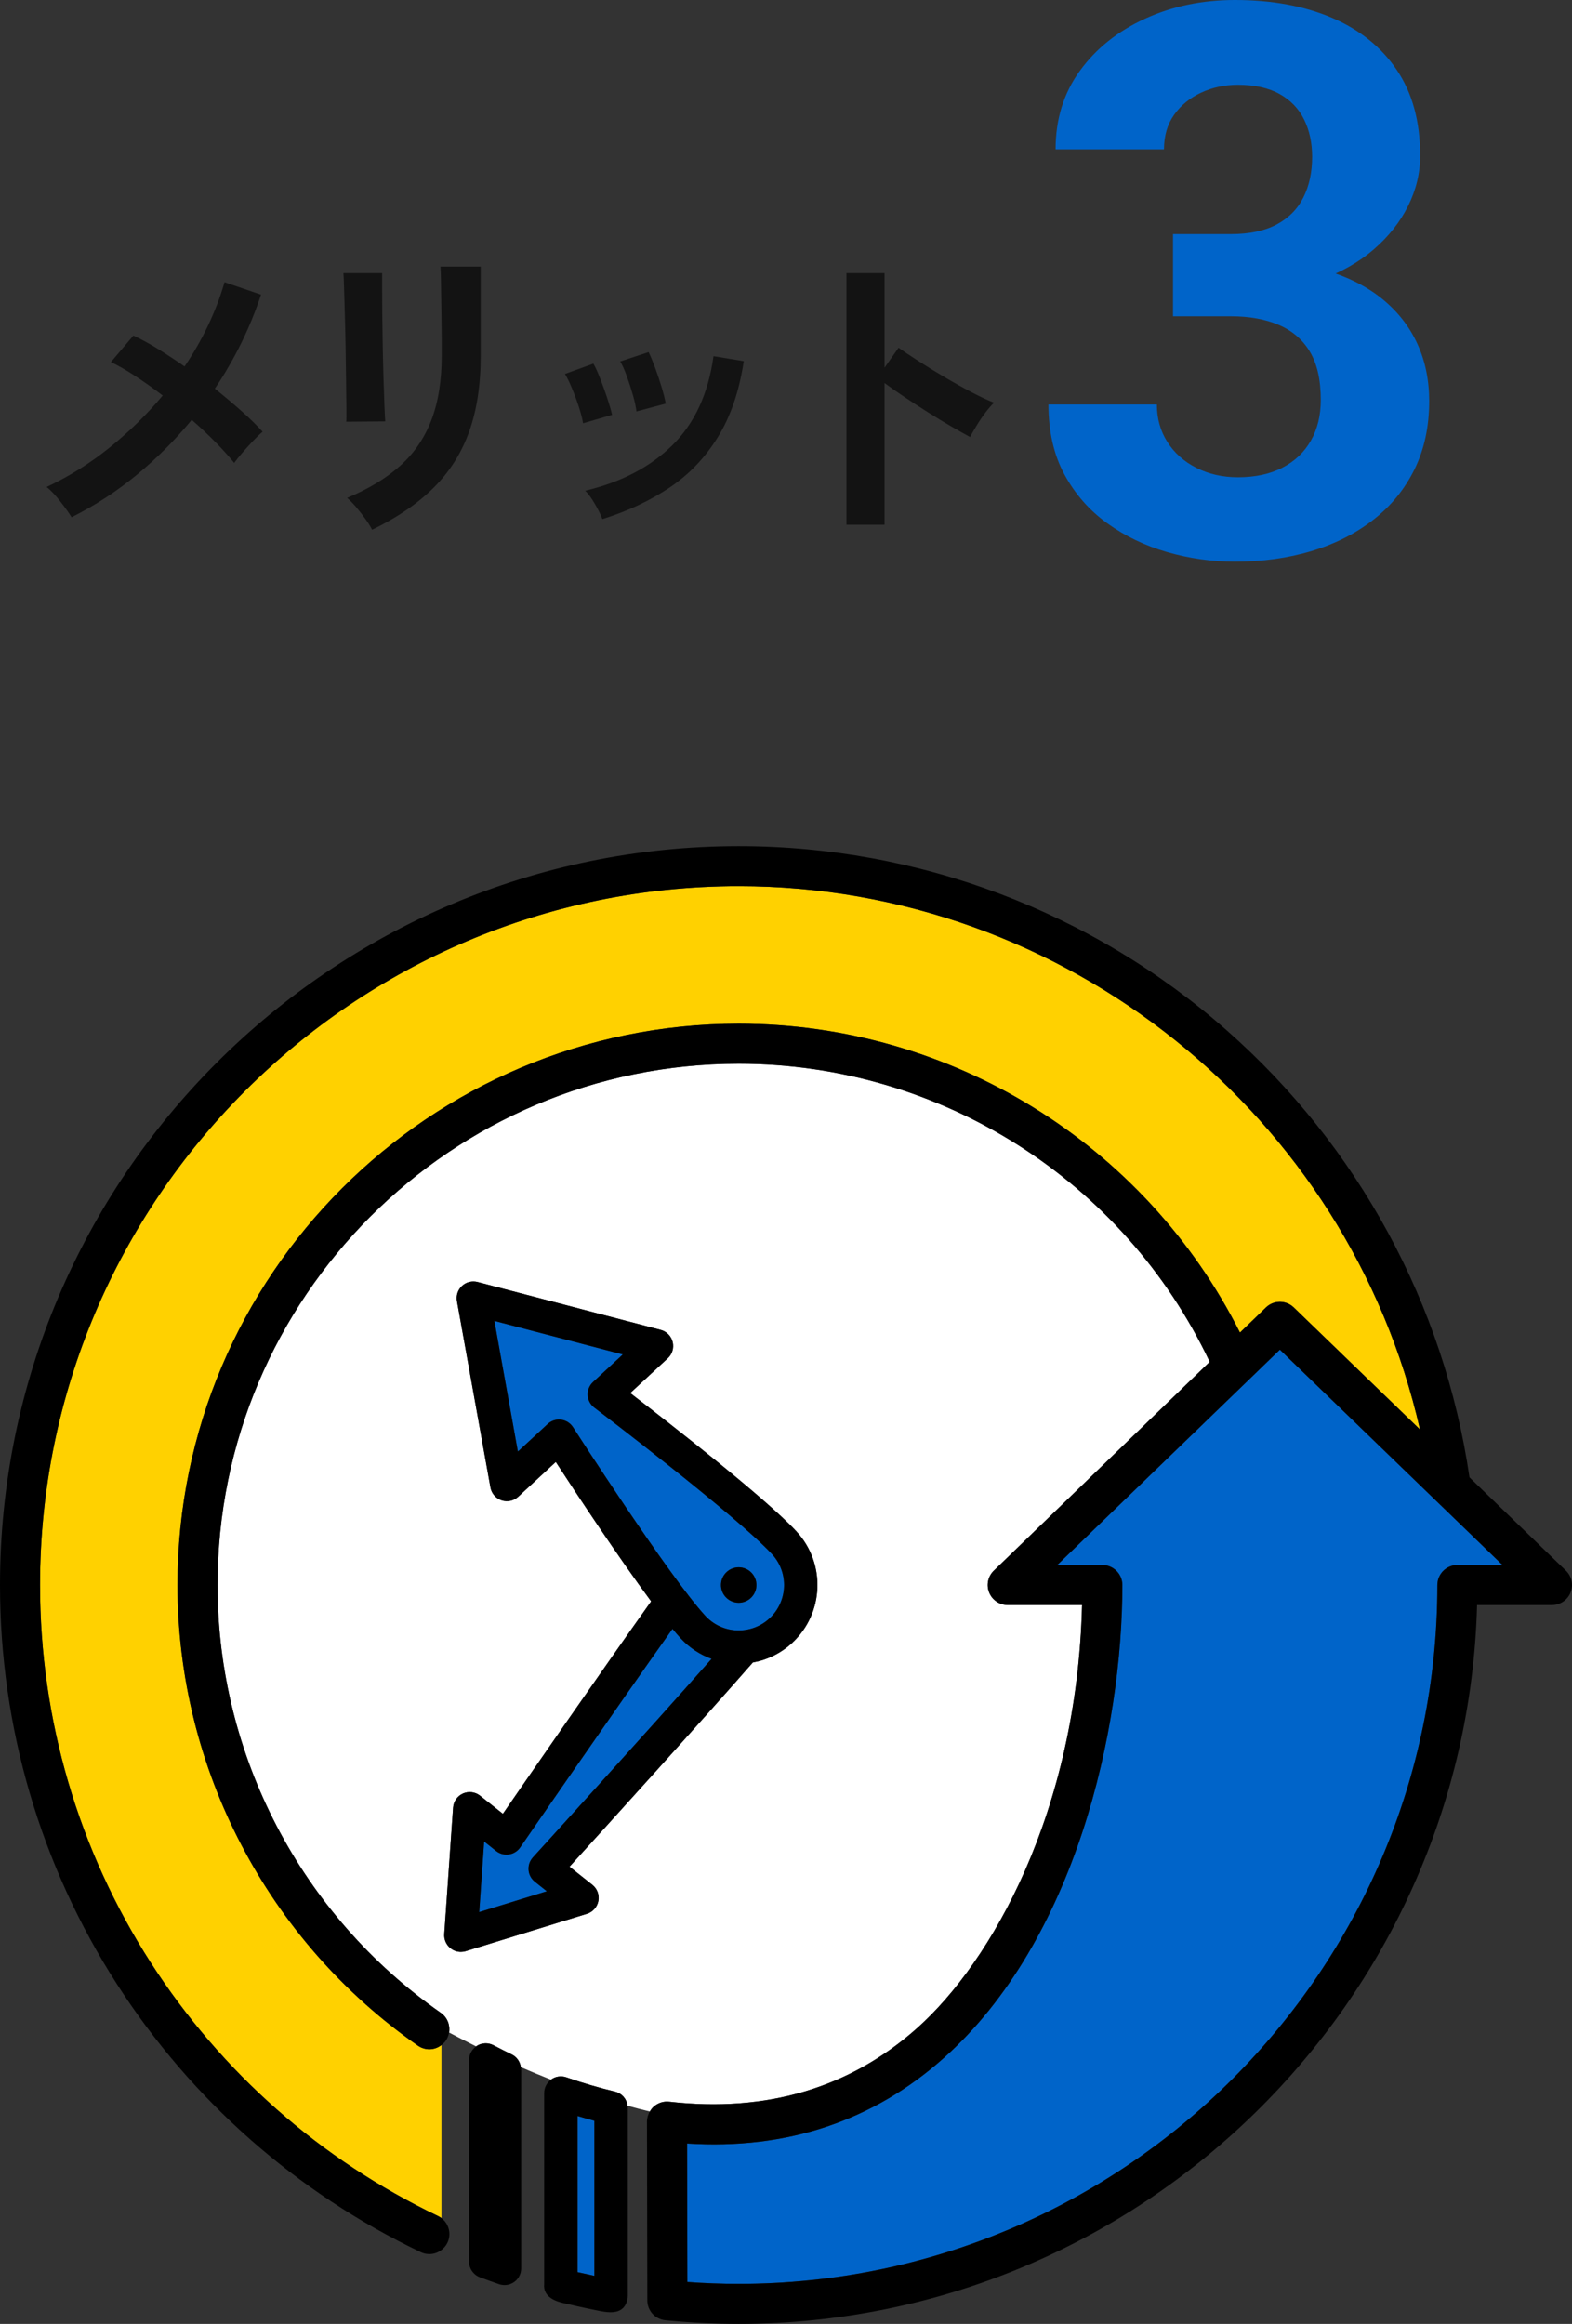 <?xml version="1.0" encoding="UTF-8"?>
<svg id="_レイヤー_1" data-name="レイヤー_1" xmlns="http://www.w3.org/2000/svg" version="1.1" viewBox="0 0 130.968 193.563">
  <rect x="0" y="0" width="130.968" height="193.563" fill="#333333" stroke="none"/>
  <!-- Generator: Adobe Illustrator 29.8.1, SVG Export Plug-In . SVG Version: 2.1.1 Build 2)  -->
  <path d="M5.965,43.082c-.225-.364-.542-.806-.949-1.326-.408-.52-.785-.918-1.131-1.196,1.854-.867,3.601-1.958,5.239-3.276s3.116-2.765,4.433-4.342c-.798-.606-1.569-1.153-2.314-1.638-.746-.485-1.413-.867-2.002-1.144l1.872-2.21c.641.295,1.326.667,2.054,1.118s1.464.936,2.21,1.456c.763-1.127,1.425-2.288,1.989-3.484.563-1.196,1.01-2.375,1.339-3.536l3.042,1.04c-.919,2.773-2.202,5.382-3.848,7.826.78.624,1.517,1.244,2.21,1.859s1.283,1.191,1.768,1.729c-.243.208-.516.473-.819.793-.304.321-.594.642-.871.962-.277.321-.503.603-.676.845-.416-.52-.932-1.092-1.547-1.716-.615-.624-1.278-1.248-1.989-1.872-1.37,1.664-2.895,3.189-4.576,4.576-1.682,1.387-3.493,2.565-5.434,3.536Z" fill="#131313"/>
  <path d="M28.845,35.125c.017-.156.021-.541.013-1.157-.009-.615-.018-1.365-.026-2.249-.009-.884-.022-1.811-.039-2.782s-.039-1.898-.065-2.782-.048-1.634-.065-2.249c-.018-.615-.035-1.001-.052-1.157h3.224v1.196c0,.606.004,1.339.013,2.197.008.858.021,1.755.039,2.691.017.937.039,1.842.065,2.717.026.876.052,1.63.078,2.263.026.633.048,1.062.065,1.287l-3.25.026ZM31.003,44.122c-.122-.243-.299-.529-.533-.858-.234-.33-.49-.659-.767-.988-.278-.329-.538-.598-.78-.806,1.785-.745,3.258-1.638,4.42-2.678,1.161-1.04,2.028-2.31,2.6-3.809.572-1.499.858-3.289.858-5.369v-1.196c0-.381-.005-.875-.013-1.482-.009-.606-.018-1.23-.026-1.872-.009-.642-.018-1.223-.026-1.742-.009-.52-.021-.893-.039-1.118h3.354v7.41c0,2.427-.321,4.537-.962,6.331-.642,1.794-1.63,3.354-2.964,4.68-1.335,1.326-3.042,2.492-5.122,3.497Z" fill="#131313"/>
  <path d="M48.577,35.255c-.052-.346-.165-.788-.338-1.326-.173-.537-.369-1.066-.585-1.586-.217-.52-.412-.918-.585-1.196l2.366-.858c.173.295.364.711.572,1.248.208.538.403,1.079.585,1.625.182.546.316,1.01.403,1.391l-2.418.702ZM50.188,43.238c-.139-.364-.347-.784-.624-1.261-.277-.476-.546-.845-.806-1.105,2.999-.71,5.421-1.976,7.267-3.796s2.986-4.29,3.419-7.41l2.522.416c-.381,2.514-1.105,4.628-2.171,6.344-1.066,1.716-2.409,3.116-4.03,4.199-1.621,1.083-3.479,1.955-5.577,2.613ZM53.022,34.268c-.035-.346-.13-.793-.286-1.339-.156-.546-.33-1.083-.52-1.612-.191-.529-.373-.932-.546-1.209l2.366-.78c.156.312.333.737.533,1.274.199.538.381,1.079.546,1.625.165.546.282,1.01.351,1.391l-2.444.65Z" fill="#131313"/>
  <path d="M70.52,43.706v-20.956h3.172v7.878l1.17-1.664c.416.295.966.663,1.651,1.105.685.442,1.417.893,2.197,1.352.78.46,1.534.88,2.262,1.261.728.381,1.343.667,1.846.858-.208.191-.446.464-.715.819-.269.355-.516.719-.741,1.092-.225.373-.407.689-.546.949-.416-.226-.932-.516-1.547-.871-.616-.355-1.266-.75-1.95-1.183-.685-.433-1.343-.862-1.976-1.287-.633-.424-1.183-.81-1.651-1.157v11.804h-3.172Z" fill="#131313"/>
  <path d="M97.726,26.344v-4.656h6.25c2.479,0,4.656.281,6.531.844s3.448,1.37,4.719,2.422c1.271,1.052,2.229,2.292,2.875,3.719.646,1.427.969,3.005.969,4.734,0,2.125-.406,4.016-1.219,5.672s-1.953,3.058-3.422,4.203c-1.469,1.146-3.182,2.016-5.141,2.609-1.958.594-4.093.891-6.406.891-1.917,0-3.797-.266-5.641-.797s-3.511-1.333-5-2.406c-1.49-1.073-2.677-2.427-3.562-4.062-.886-1.635-1.328-3.578-1.328-5.828h9.031c0,1.167.292,2.208.875,3.125.583.917,1.391,1.636,2.422,2.156,1.031.521,2.182.781,3.453.781,1.438,0,2.672-.266,3.703-.797,1.031-.531,1.823-1.281,2.375-2.25.553-.969.828-2.099.828-3.391,0-1.667-.302-3.005-.906-4.016-.604-1.01-1.469-1.755-2.593-2.234-1.125-.479-2.458-.719-4-.719h-4.812ZM97.726,19.5h4.812c1.542,0,2.812-.266,3.812-.797,1-.531,1.745-1.281,2.234-2.25.49-.969.734-2.099.734-3.391,0-1.167-.224-2.203-.672-3.109-.447-.906-1.13-1.614-2.046-2.125-.917-.51-2.073-.766-3.469-.766-1.104,0-2.125.219-3.062.656s-1.688,1.052-2.25,1.844c-.562.792-.844,1.75-.844,2.875h-9.031c0-2.5.672-4.677,2.016-6.531,1.344-1.854,3.151-3.302,5.422-4.344,2.271-1.042,4.771-1.562,7.5-1.562,3.083,0,5.781.495,8.093,1.484,2.312.99,4.115,2.443,5.406,4.359,1.292,1.917,1.938,4.292,1.938,7.125,0,1.438-.333,2.828-1,4.172-.666,1.344-1.619,2.552-2.859,3.625-1.239,1.073-2.744,1.927-4.516,2.562-1.771.636-3.76.953-5.968.953h-6.25v-4.781Z" fill="#0064c9"/>
  <g>
    <path d="M48.115,189.251c.423.096.931.208,1.406.308v-12.915c-.47-.125-.94-.259-1.406-.399v13.006Z" fill="#0064c9"/>
    <path d="M119.751,132.019c0-.921.746-1.667,1.667-1.667h3.759l-18.548-17.933-18.548,17.933h3.758c.921,0,1.667.746,1.667,1.667,0,12.046-3.89,29.586-14.855,39.374-5.908,5.274-13.098,7.676-21.41,7.141l.023,11.538c1.42.103,2.854.155,4.278.155,32.096,0,58.208-26.112,58.208-58.208Z" fill="#0064c9"/>
  </g>
  <path d="M34.819,170.388c-12.542-8.751-20.03-23.095-20.03-38.368,0-25.78,20.974-46.754,46.754-46.754,17.711,0,33.848,10.025,41.763,25.728l2.165-2.093c.646-.625,1.672-.625,2.318,0l10.513,10.164c-5.949-26.127-29.502-45.254-56.758-45.254-32.096,0-58.208,26.112-58.208,58.208,0,11.203,3.189,22.081,9.224,31.457,5.878,9.134,14.154,16.43,23.933,21.1.103.049.198.108.286.174v-14.41c-.293.223-.645.348-1.006.348-.329,0-.662-.097-.953-.3Z" fill="#ffd100"/>
  <g>
    <path d="M56.027,135.672c-4.959,6.984-12.603,18.083-12.685,18.204-.219.317-.559.529-.939.586-.38.058-.768-.047-1.069-.286l-.998-.792-.41,5.878,5.631-1.735-.998-.792c-.302-.239-.491-.593-.522-.976s.099-.763.358-1.048c.101-.111,9.215-10.121,14.889-16.539-.946-.346-1.828-.906-2.557-1.695-.213-.23-.448-.502-.699-.804Z" fill="#0064c9"/>
    <path d="M64.321,129.449c-3.003-3.246-14.693-12.12-14.811-12.209-.327-.248-.528-.629-.548-1.039-.02-.41.143-.809.444-1.088l2.482-2.296-10.698-2.796,1.957,10.883,2.482-2.296c.258-.239.596-.37.944-.37.058,0,.117.004.175.011.408.052.772.282.994.627.08.124,8.021,12.468,11.024,15.713.687.742,1.621,1.172,2.631,1.212,1.016.032,1.975-.318,2.717-1.004,1.532-1.418,1.625-3.816.208-5.348ZM61.543,133.498c-.816,0-1.478-.662-1.478-1.478s.662-1.478,1.478-1.478,1.478.662,1.478,1.478-.662,1.478-1.478,1.478Z" fill="#0064c9"/>
  </g>
  <path d="M55.76,175.056c8.113.921,15.066-1.146,20.672-6.15,6.143-5.483,13.285-17.916,13.72-35.218h-6.193c-.68,0-1.291-.413-1.546-1.042-.255-.63-.102-1.352.387-1.824l17.987-17.391c-7.172-15.12-22.446-24.83-39.243-24.83-23.941,0-43.419,19.478-43.419,43.419,0,14.184,6.955,27.505,18.604,35.634.544.38.787,1.025.686,1.639.497.267,1.272.672,2.26,1.159.027-.019.049-.044.077-.061.417-.251.937-.265,1.367-.037.5.264,1.006.52,1.517.766.42.202.694.603.759,1.057.79.344,1.632.694,2.51,1.042.006-.004.01-.011.016-.015.367-.261.837-.327,1.261-.18,1.326.461,2.69.862,4.055,1.193.566.136.976.61,1.048,1.175.616.172,1.236.333,1.858.481.086-.147.188-.285.317-.401.354-.316.826-.471,1.3-.414ZM47.449,155.482l1.9,1.508c.404.32.598.839.502,1.345-.096.507-.464.919-.956,1.071l-10.088,3.109c-.134.042-.272.062-.409.062-.309,0-.615-.104-.864-.301-.359-.284-.555-.728-.523-1.185l.735-10.531c.036-.515.354-.967.826-1.175.472-.207,1.02-.137,1.424.183l1.9,1.508c2.224-3.223,8.345-12.075,12.35-17.696-2.765-3.73-6.302-9.093-7.943-11.612l-3.132,2.898c-.373.345-.905.458-1.385.298-.481-.161-.836-.572-.927-1.072l-2.792-15.52c-.084-.467.076-.944.424-1.266.348-.322.836-.444,1.295-.325l15.256,3.987c.491.128.873.514.997,1.007.124.492-.031,1.013-.404,1.358l-3.132,2.898c3.207,2.464,11.284,8.751,13.855,11.531,2.458,2.656,2.296,6.817-.36,9.275-.95.879-2.093,1.422-3.282,1.637-4.467,5.1-12.469,13.925-15.27,17.008Z" fill="#fff"/>
  <g>
    <path d="M66.001,136.837c2.656-2.458,2.818-6.619.36-9.275-2.572-2.78-10.648-9.067-13.855-11.531l3.132-2.898c.372-.345.528-.865.404-1.358-.123-.493-.505-.879-.997-1.007l-15.256-3.987c-.459-.119-.947.002-1.295.325-.348.322-.508.799-.424,1.266l2.792,15.52c.09.5.445.911.927,1.072.48.161,1.012.047,1.385-.298l3.132-2.898c1.641,2.519,5.178,7.882,7.943,11.612-4.005,5.621-10.126,14.473-12.35,17.696l-1.9-1.508c-.404-.321-.952-.39-1.424-.183-.472.208-.79.661-.826,1.175l-.735,10.531c-.032.457.163.9.523,1.185.249.198.554.301.864.301.137,0,.275-.02.409-.062l10.088-3.109c.493-.151.861-.564.956-1.071.096-.506-.098-1.025-.502-1.345l-1.9-1.508c2.801-3.083,10.803-11.908,15.27-17.008,1.188-.215,2.331-.758,3.282-1.637ZM44.394,154.71c-.259.285-.389.664-.358,1.048s.22.737.522.976l.998.792-5.631,1.735.41-5.878.998.792c.301.239.689.344,1.069.286.38-.057.72-.269.939-.586.082-.12,7.726-11.22,12.685-18.204.251.302.486.575.699.804.73.789,1.612,1.349,2.557,1.695-5.674,6.418-14.788,16.428-14.889,16.539ZM58.765,134.589c-3.003-3.245-10.944-15.589-11.024-15.713-.222-.346-.586-.576-.994-.627-.059-.007-.117-.011-.175-.011-.348,0-.686.131-.944.37l-2.482,2.296-1.957-10.883,10.698,2.796-2.482,2.296c-.301.279-.464.677-.444,1.088.02.411.221.791.548,1.039.118.089,11.808,8.964,14.811,12.209,1.417,1.532,1.324,3.93-.208,5.348-.741.686-1.701,1.036-2.717,1.004-1.01-.04-1.944-.47-2.631-1.212Z"/>
    <circle cx="61.543" cy="132.019" r="1.478"/>
    <path d="M123.064,133.687h6.237c.68,0,1.291-.413,1.546-1.042.255-.63.102-1.352-.387-1.824l-8.033-7.767c-2.102-14.384-9.27-27.597-20.248-37.256-11.23-9.881-25.661-15.322-40.635-15.322C27.608,70.476,0,98.084,0,132.019c0,11.844,3.373,23.347,9.754,33.262,6.213,9.655,14.962,17.367,25.3,22.304.232.111.477.163.718.163.364,0,.716-.122,1.006-.341.206-.156.381-.359.5-.608.348-.728.12-1.582-.5-2.05-.088-.066-.183-.125-.286-.174-9.779-4.67-18.055-11.966-23.933-21.1-6.034-9.377-9.224-20.254-9.224-31.457,0-32.096,26.112-58.208,58.208-58.208,27.256,0,50.809,19.127,56.758,45.254l-10.513-10.164c-.646-.625-1.672-.625-2.318,0l-2.165,2.093c-7.914-15.703-24.052-25.728-41.763-25.728-25.78,0-46.754,20.974-46.754,46.754,0,15.274,7.488,29.617,20.03,38.368.291.203.623.3.953.3.361,0,.713-.125,1.006-.348.135-.102.261-.219.363-.365.147-.211.233-.445.272-.682.101-.614-.141-1.259-.686-1.639-11.649-8.128-18.604-21.449-18.604-35.634,0-23.941,19.478-43.419,43.419-43.419,16.797,0,32.071,9.709,39.243,24.83l-17.987,17.391c-.489.472-.642,1.194-.387,1.824.255.63.866,1.042,1.546,1.042h6.193c-.435,17.303-7.577,29.735-13.72,35.218-5.605,5.004-12.559,7.071-20.672,6.15-.474-.058-.946.097-1.3.414-.13.116-.231.254-.317.401-.15.255-.239.543-.239.845l.029,14.891c.002.857.652,1.572,1.504,1.656.125.012.252.021.378.033,1.895.175,3.819.267,5.728.267,33.378,0,60.635-26.708,61.52-59.876ZM57.243,178.534c8.313.534,15.502-1.867,21.41-7.141,10.964-9.787,14.855-27.327,14.855-39.374,0-.921-.746-1.667-1.667-1.667h-3.758l18.548-17.933,18.548,17.933h-3.759c-.921,0-1.667.746-1.667,1.667,0,32.096-26.112,58.208-58.208,58.208-1.424,0-2.857-.052-4.278-.155l-.023-11.538Z"/>
    <path d="M42.634,171.118c-.511-.246-1.017-.502-1.517-.766-.43-.228-.949-.214-1.367.037-.029.017-.05.042-.077.061-.368.259-.596.675-.596,1.129v16.796c0,.579.359,1.097.9,1.301.53.199,1.064.392,1.601.578.148.05.301.075.453.075.286,0,.568-.088.807-.258.365-.261.582-.682.582-1.131v-16.57c0-.067-.018-.13-.028-.196-.066-.454-.339-.855-.759-1.057Z"/>
    <path d="M51.237,174.214c-1.365-.33-2.729-.731-4.055-1.193-.424-.147-.895-.081-1.261.18-.006.004-.01.01-.016.015-.356.262-.568.675-.568,1.118v15.89c-.126,1.185,1.146,1.493,1.579,1.599.325.079.768.18,1.235.283.585.129,1.209.261,1.688.356.296.059.666.132,1.03.132.616,0,1.213-.211,1.401-1.063.022-.098.033-.199.033-.299v-15.668c0-.06-.008-.117-.015-.175-.072-.566-.483-1.039-1.048-1.175ZM49.521,189.56c-.474-.1-.983-.212-1.406-.308v-13.006c.466.141.936.274,1.406.399v12.915Z"/>
  </g>
</svg>